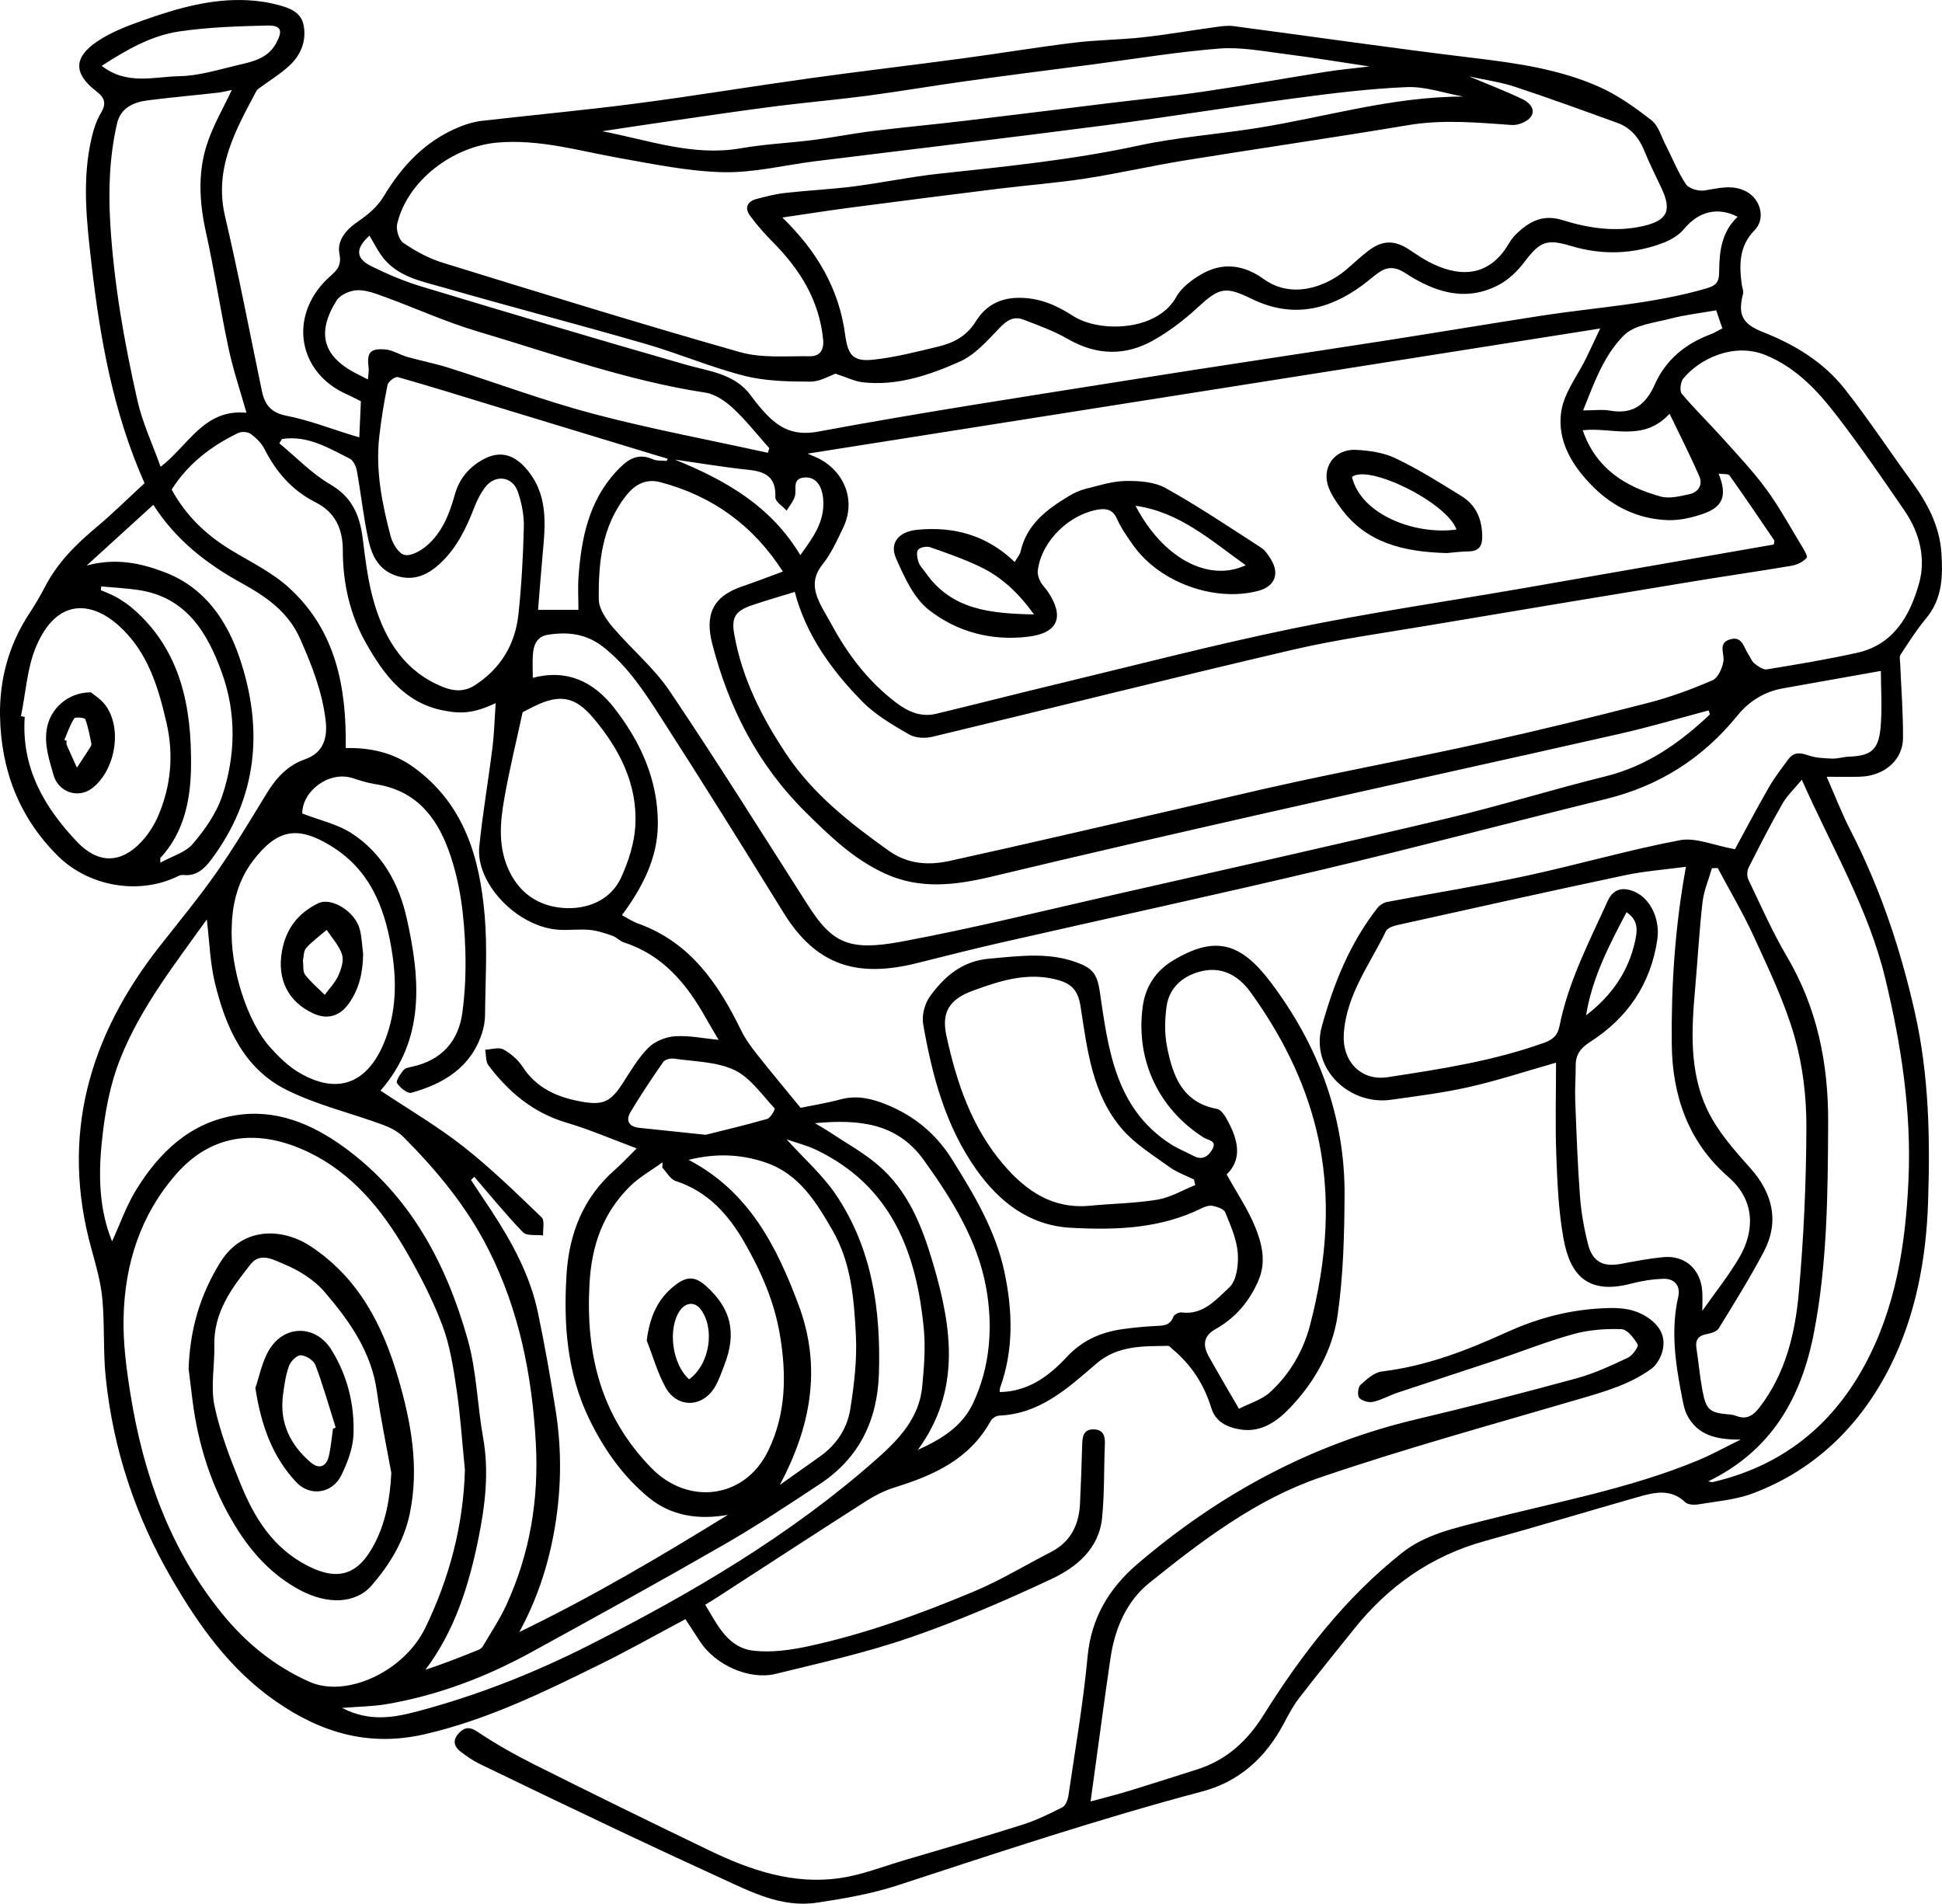 <?xml version="1.0" encoding="UTF-8"?><svg id="a" xmlns="http://www.w3.org/2000/svg" viewBox="0 0 695.78 682.03"><defs><style>.b{stroke-width:0px;}</style></defs><path class="b" d="m51.79,173.11c-11.28-25.41-15.92-51.73-19-78.47-1.75-15.18-3.5-30.33.08-45.46.71-3.02,1.74-6.11,3.32-8.75,1.97-3.3,1.34-5.41-1.52-7.6-8.34-6.36-8.48-12.23.27-18.05,4.85-3.23,10.5-5.44,16.04-7.39C63.19,3.07,75.63-.61,88.83.09c3.61.19,7.27.72,10.75,1.66,3.99,1.08,8.28,2.46,9.2,7.3,1.07,5.66-.99,10.65-5.08,14.45-3.27,3.04-7.18,5.4-10.79,8.07-.39.29-.83.63-1.05,1.04-7.45,14.02-15.26,27.73-11.23,44.88,4.87,20.77,8.85,41.75,13.21,62.64,1.02,4.88,3.27,7.75,8.83,8.83,8.01,1.56,15.73,4.59,23.57,6.99.77.24,1.54.45,2.49.73.19-4.36.37-8.48.57-12.92-1.54-.76-3.28-1.71-5.09-2.51-17.42-7.73-20.87-27.76-7.04-41.23,2.56-2.5,5.46-4.03,4.46-9-.99-4.91,2.4-8.81,6.8-11.78,3.42-2.32,6.88-5.27,8.96-8.75,6.69-11.19,15.16-20.18,27.43-25.1,2.43-.98,5.04-1.77,7.63-2.07,18.45-2.13,36.95-3.82,55.36-6.22,20.72-2.7,41.34-6.13,62.03-9.01,18.17-2.53,36.39-4.66,54.56-7.1,13.43-1.8,26.81-4.03,40.26-5.68,8.22-1.01,16.56-1.04,24.8-1.94,8.56-.94,17.05-2.44,25.59-3.61,2.27-.31,4.62-.7,6.85-.41,28.76,3.79,57.47,7.99,86.27,11.44,15.38,1.84,30.63,4.03,44.81,10.34,6.7,2.98,12.89,7.41,18.71,11.96,2.49,1.94,3.52,5.81,5.09,8.87,2.41,4.7,4.35,9.7,7.27,14.05,1.06,1.57,4.49,2.55,6.6,2.23,5.1-.77,10-2.28,15.02.38,5.16,2.74,7,9.75,2.98,13.84-5.59,5.69-5.56,12.39-4.61,19.46.15,1.12.72,2.33.46,3.34-1.94,7.45-.3,10.79,7.11,13.7,11.32,4.46,21.62,10.67,29.18,20.22,8.44,10.65,15.91,22.07,23.94,33.06,5.66,7.75,10.17,16.01,10.83,25.75.56,8.33.39,16.57-5.5,23.59-3.39,4.04-6.22,8.55-9.13,12.96-.49.75-.17,2.08-.13,3.14.36,8.92,1.08,17.85,1.01,26.77-.06,7.9-6.73,13.55-15.37,13.82-3.47.11-6.95.02-11.98.02,3.06,6.94,5.46,13.22,8.52,19.16,10.66,20.76,17.97,42.57,23.1,65.37,5.08,22.53,5.47,45.21,4.71,67.95-.67,20.29-4.44,40.53-13.51,58.64-10.5,20.97-26.81,37.23-49.39,45.66-6.11,2.28-12.9,2.8-19.42,3.9-1.51.25-3.72.14-4.69-.78-5.23-4.95-11.03-3.54-16.83-1.89-18.31,5.23-36.55,10.73-54.91,15.79-19.31,5.32-34.71,16.23-47.08,31.74-6.53,8.19-13.16,16.29-19.54,24.58-2.19,2.85-3.89,6.11-5.59,9.3-6.38,12.04-15.9,20.61-29.04,24.1-36.83,9.76-72.93,21.79-109.11,33.62-9.36,3.06-19.24,4.78-29.02,6.24-12.62,1.88-23.62-3.87-34.62-8.92-12.04-5.52-24.06-11.09-36.03-16.76-16.79-7.95-33.53-15.98-50.25-24.08-2.37-1.15-4.57-2.73-6.69-4.32-2.35-1.76-2.99-4.05-.87-6.42,1.96-2.19,3.76-2.81,6.81-.78,6.46,4.31,13.25,8.19,20.2,11.67,20.89,10.46,41.86,20.75,62.91,30.88,14.79,7.13,30.22,12.37,46.91,9.91,7.78-1.14,15.3-4.12,22.91-6.37,14.13-4.17,28.28-8.28,42.32-12.73,4.96-1.57,9.72-3.88,14.37-6.26,1.16-.59,1.95-2.67,2.17-4.18,2.43-16.58,5.31-33.12,6.86-49.78,1.29-13.87,7.76-24.55,17.79-33.14,29.3-25.1,62.41-43.02,100.2-51.95,19.14-4.52,38.19-9.45,57.17-14.62,6.35-1.73,12.43-4.58,18.41-7.38,1.66-.78,3.94-4.02,3.52-4.75-1.3-2.28-3.71-5.41-5.79-5.49-5.72-.21-11.69.23-17.2,1.75-9.53,2.64-18.77,6.34-28.16,9.49-11.6,3.88-23.25,7.62-34.85,11.5-2.97.99-5.77,2.63-8.79,3.3-1.54.34-3.95-.31-4.96-1.43-.75-.82-.48-3.8.42-4.63,2.23-2.04,4.95-4.5,7.71-4.83,15.71-1.89,30.2-7.45,44.4-13.92,10.38-4.73,21.04-7.78,32.5-8.58,6.23-.43,12.11-.64,17.59,2.71,4.48,2.74,7.29,6.64,6.12,12.02-.54,2.46-2.04,5.31-4.01,6.76-7.59,5.56-16.52,8.13-25.47,10.76-31.15,9.15-62.5,17.73-93.2,28.2-23,7.84-42.45,22.67-61.25,37.78-8.21,6.6-12.37,16.38-13.93,26.9-2.13,14.41-4.02,28.85-6.02,43.28-.33,2.42-.67,4.84-1.13,8.15,5.11-1.4,9.66-2.53,14.13-3.9,8.07-2.47,16.11-5.06,24.16-7.62,10.48-3.34,17.92-10.22,23.7-19.46,13.64-21.79,29.28-41.99,49.57-58.07,8.35-6.62,18.68-8.82,28.83-11.45,25.95-6.71,52.49-11.43,77.41-21.78,4.7-1.95,9.17-4.45,15.13-7.37-8.9.08-15.51-1.65-19.19-8.75-1.03-1.99-1.42-4.36-1.86-6.6-2.35-11.89-4.07-23.78-1.32-35.89.88-3.86-1.38-6.53-5.44-6.37-3.77.14-7.61.72-11.26,1.69-15.48,4.11-21.98-2.68-24.4-16.02-1.77-9.73-2.21-19.75-2.59-29.66-.42-11.05-.1-22.14-.1-33.44-11.11,3.16-21.01,6.43-31.13,8.72-9.2,2.08-18.62,3.25-27.98,4.57-14.86,2.1-29.03-11.08-24.81-26.27,4.27-15.4,10.03-29.74,19.85-42.34.81-1.04,2.22-2,3.5-2.25,16.58-3.16,33.26-5.8,49.76-9.34,18.46-3.97,36.65-9.28,55.19-12.79,5.67-1.07,12.09,1.85,19.72,3.23,3.58-6.57,7.7-14.42,12.11-22.1,2.06-3.58,4.61-6.88,7.08-10.2,1.89-2.55,4.22-2.34,7.1-1.33,2.66.94,5.67,1.04,8.54,1.16,1.94.08,3.9-.61,5.87-.68,7.78-.28,10.66-2.22,11.43-10.01.71-7.15.15-14.44.15-20.72-11.79,2.1-23.43,4.18-35.08,6.24-6.69,1.18-12.17,4.65-16.33,9.78-12.38,15.25-27.94,25.16-47.04,29.85-33.76,8.29-67.36,17.2-101.19,25.21-38.55,9.13-77.27,17.53-115.89,26.32-10,2.28-19.94,4.82-29.89,7.3-21.32,5.3-36,.94-47.76-18.12-14.47-23.45-29.06-46.84-43.98-70.01-5.8-9.01-11.67-18.03-20.32-24.95-6.22-4.98-12.86-5.72-20.13-4.57-3.95.63-5.14,3.73-5.35,7.24-.16,2.63-.03,5.28-.03,8.18,12.23-3.2,21.74,1.28,29.18,10.81,9.52,12.2,15.7,25.9,15.63,41.56-.05,12.19-5.52,22.73-12.87,32.67,1.96,1.03,3.74,2.26,5.7,2.96,18.69,6.67,28.82,21.51,37.01,38.32,1.5,3.08,3.6,5.93,5.74,8.64,4.88,6.19,9.95,12.23,15.56,19.09,3.8-.79,9.18-1.64,14.41-3.04,5.83-1.56,11.21-.23,16.45,1.91,9.79,4,17.62,10.39,23.31,19.47,7.95,12.69,15.66,25.53,18.83,40.34,2.98,13.93,3.42,27.94-1.53,41.66-.15.41-.08.9-.13,1.5,10.21-.16,17.67-5.73,23.97-12.51,5.59-6.01,12.2-8.91,19.94-10.02,3.77-.54,7.57-.89,11.37-1.12,2.83-.17,5.66.17,6.96-3.36.29-.79,1.99-1.64,2.92-1.52,7.77,1.05,12.43-4.71,17.04-8.89,2.67-2.43,3.41-8.24,3.1-12.37-.38-4.98-2.59-9.89-4.51-14.62-.49-1.2-2.81-1.93-4.43-2.29-1.16-.26-2.67.18-3.81.75-14.98,7.48-31.15,7.98-47.22,7.08-14.7-.83-25.56-9.24-33.87-21.07-10.94-15.57-15.66-33.46-18.87-51.8-.54-3.08.45-7.22,2.26-9.78,5.19-7.31,11.69-12.92,21.44-13.76,11.07-.95,22.03-2.57,32.78,1.93,4.53,1.9,5.97,4.32,6.77,9.75,3.03,20.56,5.47,41.91,25.41,54.76,2.62,1.69,5.58,2.85,8.36,4.31,3.16,1.66,5.3-.14,6.6-2.5,1.7-3.1-1.46-3.09-3.17-4.18-15.74-9.99-24.43-27.29-21.81-46.83.96-7.18,4.67-12.83,10.79-16.52,15.22-9.2,24.39-6.46,35.18,7.88,16.79,22.29,26.53,47.82,26.36,76.21-.09,14.35-.45,28.84-2.5,43-1.83,12.61-8.33,24.03-17.11,33.18-4.15,4.33-9.87,8.89-17.54,7.72-5.13-.79-9.1-2.85-10.6-7.72-2.61-8.5-7.18-15.51-13.98-21.15-.48-.4-.98-1.11-1.47-1.11-9.05.14-18.12-.2-25.73,6.36-10.17,8.75-20.17,18.01-34.78,18.62-1.07.04-2.56.96-3.07,1.9-7.48,13.62-20.24,19.44-34.19,23.76-3.69,1.14-7.28,2.94-10.54,5.03-17.91,11.43-35.7,23.05-53.54,34.6-1.23.8-2.5,1.54-4.03,2.47,4.43,7.26,8.09,15.47,17.44,16.49,6.28.68,12.94-.2,19.18-1.54,20.61-4.42,40.39-11.61,59.77-19.74,9.46-3.97,18.31-9.38,27.46-14.07,7.11-3.64,10.07-9.76,10.44-17.38.35-7.12.59-14.25.79-21.38.08-2.75.57-5.17,3.92-5.2,3.5-.03,4.34,2.18,4.2,5.33-.38,8.8-.12,17.65-1,26.4-1.13,11.15-9.26,17.73-18.31,21.96-16.47,7.71-33.26,14.95-50.43,20.87-15.72,5.42-32.06,9.09-48.24,13.04-9.5,2.32-21.63-3.26-26.99-11.49-1.72-2.64-3.45-5.27-5.32-8.11-10.38,5.52-20.46,11.21-30.82,16.31-20.2,9.96-40.39,19.81-62.62,24.92-19.99,4.59-37.13-.53-53.45-11.9-16.31-11.37-27.39-27.01-37.12-43.74-12.98-22.31-21.01-46.43-23.67-72.14-.97-9.36-.35-18.87-1.22-28.24-.56-6-2.27-11.95-3.89-17.8-11.27-40.58-.92-76.23,24.47-108.53,6.88-8.75,13.99-17.36,20.37-26.47,6.45-9.21,12.21-18.92,18.09-28.51,3.32-5.41,7.48-9.86,13.52-11.95,6.89-2.39,8.16-7.99,7.44-14-1.22-10.26-4.93-19.7-9.11-29.15-4.41-9.96-12.54-15.33-21.24-20.13-12.56-6.93-23.45-15.52-31.39-27.91-7.76,7.07-15.3,13.94-23.88,21.75,10.57-2.84,19.53-.84,28.17,2.49,14.18,5.47,22.1,17.2,26.64,30.64,8.62,25.5,6.44,50.05-10.18,72.24-2.41,3.22-5.29,6-9.9,5.5-.6-.07-1.3.08-1.85.35-14.05,6.99-32.07,3.81-43.18-7.17C6.77,292.8.37,275.8.01,256.57c-.24-13.07,3.11-25.49,10.4-36.63,2.09-3.19,4.05-6.48,5.8-9.87,4.47-8.61,11.15-15.18,18.49-21.32,5.85-4.89,11.28-10.29,17.09-15.65Zm232.96,38.96c-5.23,1.61-10.42,3.08-15.52,4.83-5.78,1.99-7.19,4.41-6.2,10.1,2.76,16,10.01,30.21,18.87,43.44,9.45,14.11,22.73,24.52,36.48,34.32,6.88,4.9,14.31,5.34,21.89,3.67,26.35-5.79,52.63-11.94,78.93-17.97,15.16-3.47,30.27-7.16,45.47-10.43,22.17-4.77,44.46-8.99,66.6-13.91,19.89-4.42,39.69-9.26,59.42-14.35,7.8-2.01,15.45-4.85,22.85-8.04,1.97-.85,3.51-4.28,3.92-6.75.48-2.83-2.12-6.58,2.42-7.92,4.4-1.3,4.86,2.96,6.53,5.38.75,1.09,1.21,2.52,2.2,3.28,1.29,1,3.1,2.31,4.45,2.09,10.78-1.76,21.58-3.56,32.24-5.92,13.16-2.9,19.01-13.32,22.25-24.83,2.55-9.06.18-18.26-5.22-26.14-7.86-11.47-15.74-22.96-24.22-33.97-6.89-8.95-14.59-17.26-25.51-21.72-11.52-4.7-23.79,1.43-29.49,8.36-1.01,1.23-1.41,4.46-.56,5.47,4.68,5.58,9.93,10.67,14.8,16.1,5.3,5.92,10.79,11.73,15.48,18.12,4.6,6.26,8.35,13.15,12.39,19.82.93,1.53,2.57,4.14,2.08,4.73-1.22,1.45-3.41,2.51-5.36,2.85-11.4,1.95-22.86,3.57-34.27,5.45-32.02,5.28-64.04,10.58-96.04,15.98-16.31,2.75-32.75,5-48.84,8.76-43,10.04-85.82,20.81-128.76,31.1-2.61.63-6.12.44-8.34-.85-5.85-3.4-11.94-6.92-16.63-11.67-11.17-11.31-20.33-24.12-24.3-39.38Zm350.75-16.99c.12-.83.32-1.26.19-1.45-5.3-7.8-10.57-15.62-16.04-23.29-.48-.68-2.3-.41-3.91-.65,3.15,7.76,1.64,11.88-5.46,14.36-3.98,1.39-8.36,2.41-12.53,2.3-10.37-.29-19.48-4.53-26.77-11.75-7.48-7.4-13.27-16.55-11.6-27.3,1.04-6.67,5.86-12.74,8.96-19.1,1.47-3.03,2.88-6.09,4.97-10.51-95.46,15.07-189.28,29.88-284.01,44.84,1.77.75,2.8,1.13,3.77,1.61,9.64,4.79,13.6,15.32,9.08,24.79-2.2,4.62-4.37,9.43-7.52,13.37-3.8,4.75-3.16,9.12-.89,13.85,1.22,2.54,2.75,4.92,4.09,7.4,5.91,10.94,13.26,20.64,23.28,28.23,4.37,3.31,8.95,5.23,14.36,3.93,14.02-3.36,27.98-6.97,42-10.33,28.48-6.84,56.85-14.25,85.52-20.17,27.25-5.63,54.82-9.64,82.25-14.39,30.14-5.23,60.28-10.51,90.27-15.74Zm-465.56,226.49c-.4.4-.79.79-1.19,1.19,2.38,3.58,4.78,7.15,7.14,10.74,7.5,11.42,14.04,23.34,16.86,36.84,2.43,11.61,4.49,23.31,6.34,35.03,2.34,14.82,2.02,29.64-.76,44.44-2.3,12.23-6.25,23.84-12.27,34.89,25.89-12.5,50.43-26.96,74.73-41.98-10.6,1.88-20.37.4-28.44-6.25-9.17-7.56-15.93-17.18-21.19-27.97-8.08-16.59-9.3-34.19-8.17-52.05.92-14.49,5.99-27.44,17.3-37.34,2.67-2.33,5.07-4.96,7.82-7.68-8.69-3.23-16.77-6.74-25.15-9.22-11.9-3.52-20.71-10.93-27.95-20.52-1.04-1.38-.82-3.71-1.18-5.61,2.2-.1,4.83-1.01,6.5-.11,2.69,1.45,5.29,3.73,6.96,6.29,4.96,7.58,12.23,10.77,20.68,12.35,7.88,1.48,10.71.31,15.01-6.33,2.88-4.46,5.61-9.18,9.3-12.89,2.3-2.31,6.22-3.9,9.52-4.13,5.09-.34,10.29.77,15.66,1.29-1.57-2.68-3.11-5.23-4.57-7.83-6.83-12.17-15.31-22.52-29.25-27.04-1.54-.5-2.78-1.93-4.32-2.46-2.66-.92-5.42-1.84-8.19-2.08-3.87-.34-7.82.27-11.68-.1-14.65-1.43-29.07-16.79-27.74-29.76,1.21-11.84,3.25-23.59,4.72-35.4.64-5.18.77-10.43,1.15-15.95-7.81,3.59-12.13,3.93-18.88,2.58-13.84-2.76-21.27-13-27.54-24.05-5.79-10.2-8.35-21.55-8.34-33.38,0-7.53-2.7-13.57-9.76-17.12-8.35-4.2-14.11-10.81-18.29-19.08-1.07-2.12-2.99-3.99-4.93-5.42-1.04-.77-3.25-.93-4.44-.36-9.73,4.66-18.05,11.05-23.89,20.29,5.08,9.36,12.31,16.23,21.15,21.61,7.08,4.31,14.79,8.02,20.84,13.52,16.8,15.28,20.7,35.59,20.36,57.47,8.64-.14,16.89,1.47,24.47,6.99,18.06,13.18,23.52,32.31,25.31,52.9,1.03,11.84.24,23.85.14,35.78-.02,2.12-.4,4.32-1.04,6.34-3.97,12.4-13.72,18.25-25.37,21.5-1.37.38-4.06-1.82-5.13-3.47-.5-.77,1.22-3.27,2.34-4.66.63-.77,2.07-.99,3.19-1.24,10.49-2.34,16.52-9.07,17.9-19.46.98-7.31,1.28-14.8,1.05-22.18-.39-12.1-1.74-24.09-5.92-35.65-4.6-12.75-12.23-21.78-26.36-23.91-2.76-.42-5.47-1.31-8.14-2.16-8.39-2.69-18.01,4.57-18.01,12.68,6.14,2.38,12.52,3.75,17.64,7.06,10.93,7.06,16.95,17.85,19.79,30.47,4.95,22.01,6.57,43.48-9.39,61.75,9.95,6.63,20.31,12.69,29.67,20.03,9.9,7.77,18.95,16.64,28.05,25.37,1.18,1.13.41,4.28.54,6.49-2.46-.33-5.86.26-7.21-1.14-6.14-6.33-11.71-13.22-17.48-19.9Zm110.37-343.63c12.38,12.02,20.3,25.54,22.49,41.95.96,7.18,2.69,9.76,10.05,8.98,7.81-.83,15.52-2.84,23.2-4.67,5.54-1.32,10.23-3.7,13.58-9.09,3.27-5.26,8.23-8.39,15.39-8.41,7.49-.03,13.56,2.69,19.37,6.45,9.49,6.15,30.21,5.59,37.01-6.73,1.87-3.38,5.57-6.15,9.03-8.16,7.63-4.43,15.15-3.45,22.35,1.73,10.26,7.37,22.45,2.56,29.32-3.19,2.8-2.34,5.42-4.92,8.34-7.1,5.05-3.76,9.37-3.68,14.6-.18,2.34,1.57,4.69,3.18,7.19,4.46,9.16,4.72,20.56,6.44,28.27-6.58.76-1.28,1.66-2.53,2.72-3.55,4.62-4.43,9.46-7.19,16.48-5.02,9.36,2.91,19.03,4.41,28.91,2.18,8.77-1.99,10.5-5.47,6.62-13.71-2.05-4.35-4.23-8.65-6.03-13.11-1.91-4.72-4.86-8.4-9.67-10.14-12.24-4.45-24.48-8.9-36.84-12.98-5.08-1.68-10.47-2.4-16.34-3.69,6.91,2.9,13.17,5.28,19.19,8.17,2.34,1.12,4.9,3.66,2.86,6.38-1.29,1.72-4.51,3.01-6.75,2.85-12.39-.87-24.67-2.04-37.13.05-26.61,4.47-53.33,8.31-79.97,12.63-11.92,1.93-23.72,4.65-35.66,6.5-10.3,1.59-20.72,2.37-31.07,3.65-17.55,2.17-35.1,4.41-52.63,6.71-8.18,1.07-16.33,2.36-24.88,3.61Zm-113.75,448.59c-.96-9.55-1.57-19.15-2.97-28.64-1.16-7.82-2.35-15.84-5.13-23.16-3.56-9.36-8.24-18.4-13.3-27.07-8.49-14.53-19.18-27.48-34.62-34.87-17.76-8.52-34.56-6.84-47.43,7.87-12.83,14.66-18.37,32.18-18.83,51.22-.22,9.18.99,18.49,2.46,27.59,4.61,28.72,14.12,55.5,32.69,78.45,8.59,10.62,18.89,19.02,31.45,24.62,13.15,5.86,33.88-3.58,41.54-19.42,8.61-17.82,13.6-36.6,14.15-56.58Zm446.07-270.59c-.16-.47-.32-.94-.48-1.42-10.52,2.79-20.97,5.92-31.58,8.32-42.15,9.55-84.37,18.79-126.53,28.33-32.77,7.42-65.52,14.92-98.19,22.76-13.19,3.17-26.06,4.92-38.91-1.02-11.19-5.16-19.73-13.45-28.38-22.02-17.09-16.92-27.45-37.31-33.36-60.17-2.68-10.36.02-16.99,10.66-20.61,4.77-1.62,9.47-3.45,14.63-5.34-10.71-16.66-25.35-27.12-43.87-32.01-4.74-1.25-8.8.33-12.34,4.86-8.71,11.14-9.89,24.03-9.74,37.18.04,3.32,2.61,7.07,4.94,9.83,6.63,7.84,14.8,14.57,20.48,23,16.96,25.18,33.07,50.93,49.41,76.52,8.8,13.78,14.76,16.7,33.58,13.21,25.69-4.77,51.08-11.11,76.58-16.89,39.52-8.97,79.08-17.81,118.51-27.16,19.16-4.54,38-10.43,57.12-15.15,14.9-3.68,26.69-12,37.48-22.22Zm-88.43-221.35c-6.72-1.21-13.49-3.65-20.15-3.38-13.54.55-27.05,2.25-40.5,4.04-22.62,3.01-45.14,6.71-67.77,9.66-34.5,4.49-69.06,8.56-103.59,12.84-11.01,1.37-22.03,4.18-32.99,3.94-12.47-.27-24.93-2.88-37.29-5.07-14.45-2.56-28.5-6.82-43.61-5.55-15.9,1.34-32.31,13.51-35.99,29.11-.49,2.06.59,5.73,2.18,6.82,4.3,2.93,9.06,5.56,14.02,7.09,35.45,10.95,70.9,21.93,106.59,32.06,7.88,2.24,16.7,1.36,25.1,1.48,3.43.05,5.1-2.12,4.71-6-1.38-13.94-8.2-24.96-17.79-34.66-3.02-3.05-5.91-6.29-8.44-9.75-2.04-2.81-.86-5.11,2.45-5.96,3.36-.87,6.76-1.76,10.2-2.14,8.21-.92,16.48-1.3,24.67-2.35,10.14-1.3,20.19-3.44,30.35-4.53,23.91-2.57,47.79-4.95,71.37-10.05,13.87-3,28.15-4.04,42.2-6.25,24.61-3.87,48.72-11.34,74.26-11.34Zm85.68,435.08c4.78-6.82,9.56-12.76,13.35-19.28,5.21-8.96,5.98-20.07-4-28.73-14.28-12.38-20.08-29.02-20.27-47.5-.22-20.98,1.12-41.9,5.08-63.62-7.4,1-14.73,1.53-21.86,3.03-27.21,5.76-54.35,11.81-81.5,17.84-1.49.33-3.57,1.04-4.12,2.18-5.78,11.99-14.24,22.78-15.11,36.95-.59,9.59,6.07,16.85,15.73,15.38,18.97-2.89,37.92-5.81,56.12-12.35,3.3-1.19,4.81-2.81,5.44-5.98,3.17-15.93,10.66-30.23,17.28-44.83,2.01-4.42,5.62-5.2,10.05-3.08,5.4,2.58,8.78,9.81,7.7,17.03-2.36,15.87-10.7,28.03-24.03,36.56-3.53,2.26-5.22,4.58-5.2,8.55.02,4.13-.33,8.27-.17,12.39.44,11.44.84,22.9,1.7,34.32.43,5.75,1.44,11.52,2.86,17.11,1.64,6.48,5.42,8.37,11.93,7.14,5.01-.95,10.04-1.91,15.11-2.39,7.78-.74,13.43,4.43,13.92,12.35.13,2.06.02,4.13.02,6.94Zm12.66-392.02c-7.23-3.66-13.98-1.86-19.12,4.32-1.82,2.19-4.63,3.93-7.33,4.97-10.87,4.16-22,4.56-33.18,1.19-8.77-2.64-11.17-1.61-16.64,5.6-2.45,3.23-5.61,6.36-9.13,8.25-12,6.43-23.24,2.65-33.66-4.15-3.73-2.44-6.62-2.32-9.87.06-1.88,1.37-3.62,2.92-5.49,4.3-12.29,9.08-25.39,11.85-39.65,4.89-9.59-4.68-11.65-4.06-19.66,3.34-4.69,4.33-9.92,8.29-15.46,11.44-10.15,5.76-20.46,5.52-30.79-.43-4.99-2.87-10.51-4.87-15.92-6.93-3.53-1.35-5.99.33-8.62,3.09-4.28,4.49-8.76,9.58-14.22,12-10.86,4.82-22.33,8.73-34.62,7.38-2.93-.32-5.73-1.76-9.84-3.09-1.9.64-5.47,2.86-9.04,2.85-7.91-.03-16.06-.17-23.65-2.1-12-3.05-23.51-8.01-35.43-11.45-24.03-6.94-48.24-13.25-72.28-20.16-8.16-2.35-17.01-3.9-22.42-11.67-1.53-2.19-2.75-4.6-4.14-6.94-5.03,4.54-5.02,8.11.52,10.88,5.75,2.87,11.75,5.43,17.89,7.29,31.53,9.53,63.1,18.96,94.77,28.03,8.59,2.46,17.73,3.19,23.56,11.23,1.17,1.62,2.41,3.19,3.72,4.69,5.37,6.14,10.59,9.9,20.3,8.1,37.14-6.91,74.51-12.59,111.83-18.53,30.29-4.82,60.62-9.3,90.93-14.01,18.78-2.92,37.52-6.07,56.31-8.98,19.77-3.06,39.84-4.14,59.21-9.8,3.86-1.13,4.5-2.63,4.52-6.04.05-7.18.87-14.24,6.61-19.58ZM74.1,329.4c-11.51,16.11-23.57,31.36-30.89,49.63-3.92,9.78-5.7,19.87-6.75,30.32-1.24,12.32-.86,24.22,3.7,35.38,2.82-6.13,5.12-12.81,8.75-18.66,8.22-13.25,19.12-23.72,35.16-26.44,14.65-2.49,27.6,2.97,39.16,11.35,23.67,17.17,36.66,41.64,44.36,68.98,3.19,11.34,3.42,23.49,5.51,35.18,2.18,12.2.71,24.26-1.68,36.03-3.38,16.66-8.39,32.95-18.99,47.05,6.58-2.16,12.86-4.65,19.12-7.19.54-.22,1.11-.67,1.41-1.17,2.85-4.86,6.02-9.58,8.37-14.67,8.56-18.55,11.79-38.05,10.63-58.5-1.37-24.11-5.96-47.28-16.93-69.01-7.74-15.34-18.52-28.33-30.53-40.38-1.97-1.98-4.77-3.39-7.44-4.37-11.47-4.21-23.59-7.05-34.44-12.48-15.36-7.68-21.84-22.6-25.65-38.45-1.71-7.13-1.91-14.63-2.87-22.6Zm537.88,201.33c1.02.16,1.37.32,1.66.25,24.41-5.67,42.4-19.78,54.32-41.68,11.29-20.74,14.77-43.45,15.81-66.57,1.11-24.51-2.61-48.51-8.36-72.35-5.99-24.81-18.97-46.47-29.86-71.03-2.77,3.38-5.34,5.76-6.99,8.67-4.26,7.47-8.19,15.13-12.06,22.81-.59,1.16-.67,3.08-.12,4.23,4.45,9.27,8.59,18.74,13.8,27.58,10.88,18.44,14.91,38.35,14.81,59.49-.12,25.2-.27,50.36-5.08,75.26-4.51,23.36-15.12,42.28-37.94,53.36Zm-374.68-112.38l.07-1.93c-3.96,2.88-8.37,5.31-11.79,8.73-9.54,9.51-13.61,20.99-14.37,34.74-1.41,25.29,4.03,47.47,22.17,66.05,13.26,13.59,33.49,10.99,41.82-6.11,6.48-13.31,6.63-27.31,4.22-41.62-2.02-11.96-6.76-22.78-12.75-33.17-5.79-10.03-13.11-18.19-24.61-21.93-1.9-.62-3.18-3.12-4.75-4.76Zm378.11-107.37c-.69.03-1.37.06-2.06.08-1.16,4.05-2.9,8.03-3.37,12.16-1.19,10.37-1.74,20.81-2.67,31.21-1.3,14.65-2.06,29.51,4.33,43.06,3.65,7.73,9.67,14.54,15.47,21.01,8.1,9.04,10.46,19.32,4.78,30.04-4.95,9.35-10.56,18.36-16.1,27.38-.69,1.12-2.68,1.74-4.18,2.01-3.05.54-4.29,1.99-3.81,5.11.76,4.9,1.18,9.87,2.08,14.74,1.38,7.49,2.56,8.4,10.06,9.01.82.07,1.64.29,2.41.58,3.66,1.35,5.99-.46,8.08-3.18,9.23-12.01,12.7-26.26,14.01-40.74,1.8-19.91,2.71-39.96,2.75-59.96.02-10.77-1.32-21.89-4.28-32.21-3.48-12.15-9.07-23.74-14.34-35.31-3.89-8.55-8.73-16.68-13.14-24.99Zm-171.51,193.75c3.93-2.02,8.15-3.24,11.08-5.9,7.15-6.49,12-14.91,14.39-24.1,5.99-23,7.95-46.32,2.29-69.77-4.38-18.14-12.76-34.44-23.6-49.47-4.47-6.2-10.73-9.6-18.63-7.27-6.16,1.82-10.61,5.96-11.49,12.49-.63,4.66-.73,9.63.17,14.22,2.03,10.38,5.41,20.07,17.92,22.35,1.18.21,2.38,1.74,3.08,2.94,4.28,7.34,6.41,14.73.38,20.54,3.73,6.74,7.6,12.46,10.17,18.71,2.49,6.07,4.09,12.58,1.21,19.3-3.25,7.58-8.3,13.44-15.45,17.46-4.28,2.41-4.53,5.77-2.41,9.6,3.37,6.07,6.92,12.04,10.89,18.9ZM88.3,147.87c-2.27-8.05-4.78-15.4-6.38-22.94-2.96-13.9-5.1-27.98-8.16-41.85-2.29-10.4-2.93-20.78.22-30.86,2.2-7.06,6.1-13.59,9.07-19.99-1.1.22-2.99.75-4.92.97-8.38.95-16.79,1.68-25.16,2.75-5.15.66-9.76,2.67-11.06,8.38-2.69,11.84-3.13,23.69-2.39,35.94,1.3,21.43,5.01,42.36,9.7,63.16,1.82,8.06,5.43,15.71,8.33,23.81,10.15-7.85,15.58-20.81,30.75-19.37Zm339.93,276.71c-.15-.66-.3-1.32-.45-1.99-2.94-1.46-6.13-2.56-8.75-4.46-5.83-4.23-12.21-8.13-16.87-13.47-10.86-12.46-12.61-28.59-15.01-44.07-.92-5.96-3.4-8.27-8.57-9.61-10.6-2.75-20.33.4-30.04,3.96-8.26,3.03-11.31,7.55-9.47,16.06,3.63,16.75,9.02,32.87,20.45,46.22,8.13,9.5,17.67,16.03,30.98,14.75,8.08-.78,16.26-.85,24.24-2.18,4.65-.78,9-3.41,13.48-5.21ZM238.83,165.14c.14-.26.27-.53.41-.79-1.55-.46-3.09-.91-4.64-1.38-18.66-5.67-37.32-11.34-55.98-17.03-12.02-3.66-24.01-7.42-36.1-10.84-.94-.26-3.42,1.6-3.66,2.79-1.28,6.13-2.28,12.34-2.98,18.57-1.37,12.19,1.02,24.05,4.1,35.72.68,2.57,2.78,6.05,4.89,6.61,2.21.58,5.65-1.32,7.78-3.08,5.7-4.73,8.33-11.42,10.27-18.39,1.6-5.75,5.03-9.93,10.32-12.79,5.65-3.04,10.56-1.84,14.9,2.95,8.43,9.3,7.28,20.26,6.26,31.33-.62,6.69-1.1,13.39-1.62,19.68h14.46c0-3.98-.24-7.95.04-11.89.99-13.76,3.67-26.97,13.44-37.61,3.57-3.89,7.35-7.06,13.22-4.44,1.43.64,3.25.41,4.88.58Zm-23.12-118.14c16.63,3.19,32.62,9.12,49.73,6.12,8.62-1.51,17.43-1.88,26.12-2.99,7.05-.9,14.04-2.31,21.09-3.18,10.82-1.34,21.68-2.32,32.5-3.61,17.44-2.07,34.87-4.27,52.31-6.4,11.32-1.38,22.67-2.5,33.95-4.15,14.55-2.14,29.02-4.75,43.55-7.05,4.84-.77,9.72-1.21,15.7-1.93-11.07-1.65-20.85-3.29-30.69-4.52-7.7-.97-15.55-2.5-23.18-1.89-15.12,1.2-30.14,3.7-45.2,5.67-15.09,1.97-30.19,3.88-45.27,5.97-11.8,1.64-23.55,3.66-35.36,5.23-11,1.46-22.06,2.4-33.07,3.8-11.97,1.53-23.91,3.31-35.85,5.03-8.79,1.26-17.56,2.61-26.34,3.92ZM83.05,331.74c-.79,15.01,5.69,34.5,13.65,43.38,3.08,3.44,6.52,6.85,10.45,9.16,15.69,9.22,26.27,2,31.58-13.73,3.39-10.02,3.29-20.32,1.5-30.84-2.58-15.2-7.97-28.31-21.78-36.72-11.97-7.28-19.14-5.85-27.69,5.23-6.15,7.96-7.56,17.1-7.72,23.52Zm198.78,76.46c6.33,7,12.88,12.75,17.6,19.73,13.05,19.34,16.18,41.36,15.47,64.19-.52,16.69-7.04,30.22-21.12,39.53-11.35,7.51-22.73,15.04-34.52,21.82-22.87,13.15-45.97,25.9-69.1,38.57-16.22,8.88-33.39,15.38-51.69,18.51-4.84.83-9.82.85-15.91,1.34,9.8,5.09,18.51,3.49,27.21,1.18,21.36-5.69,41.74-13.73,61.49-23.75,36.55-18.54,71.7-39.12,102.56-66.36,8.02-7.08,15.54-14.8,16.6-26.25.63-6.77,1.21-13.67.58-20.4-2.57-27.56-11.62-51.48-38.67-64.4-3.23-1.54-6.77-2.41-10.49-3.7ZM7.52,256.58l1.34.28c-1.26,18.11,6.9,32.31,18.84,44.83,7.42,7.78,15.55,7.78,22.91-.06,2.55-2.72,4.69-6.08,6.15-9.52,4.53-10.66,5.5-21.89,2.9-33.12-2.96-12.83-6.68-25.42-17.03-34.77-10.1-9.12-22.46-9.79-29.72,7.49-3.23,7.69-3.68,16.54-5.4,24.86Zm179.73-1.43c-2.24,10.38-4.76,20.6-6.57,30.95-1.54,8.77-2.33,17.54,1.87,26.18,4.31,8.87,11.94,12.87,20.68,13.08,7.79.19,15.71-3.11,19.29-10.93,2.68-5.86,4.8-12.46,5.12-18.83.73-14.75-5.69-27.22-15.01-38.3-6.44-7.65-11.89-8.78-20.99-4.37-1.49.72-2.96,1.5-4.38,2.22Zm-86.17-97.9l-1.02,1.55c6.07,5.01,11.63,10.88,18.34,14.79,7.92,4.62,10.54,11.18,11.58,19.51.98,7.88,1.95,15.89,4.24,23.44,3.98,13.1,10.99,24.19,24.55,29.61,3.93,1.57,7.71,1.72,11.4-.67,9.25-6,14.44-14.66,15.58-25.43,1.1-10.37,1.68-20.83,1.93-31.26.1-4.19-.77-8.6-2.14-12.59-1.9-5.56-8.09-6.35-11.67-1.7-1.69,2.2-2.97,4.8-3.98,7.4-2.91,7.5-6.36,14.63-12.41,20.15-4.55,4.15-9.6,6.33-15.93,4.07-5.95-2.13-8.31-7.12-9.5-12.43-1.83-8.22-2.68-16.65-4.18-24.95-.29-1.61-1.25-3.76-2.53-4.41-7.63-3.83-15.1-8.45-24.27-7.06Zm30.73-21.33c.14-1.8.4-2.9.27-3.94-.7-5.6.37-7.2,5.86-6.8,2.7.2,5.27,1.93,7.97,2.69,4.93,1.39,9.98,2.36,14.85,3.9,17.36,5.49,34.47,11.92,52.06,16.55,20.55,5.42,41.5,9.33,62.28,13.9.18-.55.36-1.1.54-1.64-4.29-4.81-8.3-9.93-12.99-14.31-2.72-2.54-6.38-5.06-9.92-5.6-28.05-4.27-54.63-13.94-81.64-21.94-11.24-3.33-22.01-8.25-33.05-12.28-3.23-1.18-6.69-2.57-10-2.48-2.58.08-6.17,1.64-7.46,3.7-7.49,12.02-4.7,20.51,8.16,26.71.74.35,1.46.74,3.07,1.55Zm147.64,396.04c4.8-3.4,9.6-6.79,14.39-10.2,5.84-4.16,9.69-9.97,10.78-16.81,1.41-8.8,2.48-17.86,2.02-26.72-.66-12.81-1.65-25.8-8.34-37.39-5.86-10.15-11.94-20.17-23.82-24.29-8.89-3.09-18.02-3.44-27.76-1.02,21.59,11.33,31.5,30.86,39.39,51.96,8.44,22.57,4.33,43.7-6.68,64.46Zm49.4-12.52c8.25-3.73,15.77-8.22,19.77-16.69,6.25-13.24,7.16-27.65,4.7-41.37-3.03-16.94-12.26-31.74-22.32-45.74-9.48-13.19-22.92-14.75-39.01-13.24,2.5,1.51,3.87,2.27,5.17,3.14,5.79,3.86,11.98,7.25,17.26,11.72,10.94,9.26,15.94,22.03,19.9,35.46,6.77,22.97,10.06,45.48-5.47,66.72ZM36.26,210.11c-.04.44-.09.88-.13,1.32,1.93.86,3.94,1.57,5.75,2.62,2,1.16,3.96,2.47,5.7,3.98,17.41,15.05,21.12,35.61,20.86,56.78-.14,11.43-2.41,23.38-10.99,32.57-.07.07,0,.26,0,1.68,4.29-2.37,9.01-3.64,11.61-6.71,4.31-5.08,8.46-10.92,10.54-17.16,4.83-14.47,5.13-29.58-.05-44.01-5.16-14.39-12.74-27.27-30.02-29.81-4.39-.64-8.84-.86-13.27-1.27Zm216.6,196.44c6.13-1.54,14.14-3.42,22.04-5.69,1.21-.35,2.89-3.51,2.65-3.76-4.59-4.86-8.7-11.03-14.42-13.74-6.43-3.04-14.35-3.01-21.66-4.09-1.23-.18-3.22.3-3.84,1.19-4.07,5.83-8.02,11.77-11.68,17.87-1.92,3.2-.62,5.35,3.2,5.75,7.2.75,14.39,1.51,23.71,2.48ZM614.88,111.17c-5.84,1.03-11.26,1.64-16.49,3.01-5.7,1.49-12.72,2.17-16.51,5.9-7.12,7.02-10.64,16.83-14.69,26.96,3.85,0,6.87-.42,9.72.08,8.18,1.42,12.75-2.15,16.01-9.46,3.87-8.68,10.87-14.48,19.82-17.84,1.48-.56,2.85-1.4,4.35-2.16-.8-2.35-1.43-4.2-2.21-6.49ZM36.42,23.59c9.13,7.06,18.79,3.86,27.8,3.71,7.14-.12,14.28-2.42,21.34-4.06,5.12-1.19,10.38-2.35,13.31-7.64,2.55-4.61,1.97-6.58-3.22-6.45-10.52.25-21.13.59-31.51,2.13-10.01,1.48-18.82,6.59-27.73,12.32Zm530.64,130.56c4.7,13.67,15.2,20.25,27.96,23.75,3.14.86,6.94-.14,10.32-.87,3.23-.7,4.79-3.43,3.48-6.43-3.22-7.39-6.9-14.58-10.65-22.37-9.47,10.31-20.73,4.7-31.1,5.92Zm-280.32,44.75c4.33-6.08,8.9-11.87,8.19-20.11-.41-4.78-2.64-7.94-6.52-7.73-4.84.26-2.87,4.21-3.63,6.78-.55,1.83-1.94,3.42-2.95,5.11-1.42-1.6-4.11-3.26-4.04-4.79.31-6.91-3.18-9.16-9.39-9.81-8.9-.93-17.73-2.43-26.6-3.69,18.14,7.37,34.4,16.6,44.94,34.24Zm296.01,127.93c-6.24,11.82-12.34,23.56-14.49,36.93,9.03-6.92,15.2-15.6,17.58-26.68.78-3.63,1.29-7.33-3.09-10.25Z"/><path class="b" d="m363.56,201.37c1-1.75,1.84-2.69,2.09-3.76,2.2-9.78,9.44-15.14,17.33-19.9,1.82-1.1,3.84-2.04,5.9-2.55,4.76-1.18,9.58-2.76,14.4-2.84,4.81-.08,10.31.3,14.35,2.55,11.69,6.51,22.83,13.99,34.08,21.26,1.59,1.03,2.81,2.85,3.8,4.54,2.99,5.11,1.08,9.47-4.65,11-15.55,4.15-35.26-2.91-44.72-16.13-2.21-3.09-4.45-6.27-5.98-9.72-1.41-3.16-3.68-3.7-6.43-3.3-10.24,1.52-20.58,11.01-21.92,21.98-.15,1.23.35,2.68.93,3.83.66,1.31,1.83,2.35,2.66,3.59,6.13,9.15,3.67,14.93-7.15,16.21-13.06,1.55-25.44-1.74-35.46-9.63-5.44-4.28-8.82-11.79-11.75-18.46-2.51-5.71,1.19-9.61,7.54-10.23,13.26-1.3,24.99,1.96,35,11.56Zm6.92,18.77c-5.68-7.88-11.74-13.44-19.27-17.06-5.78-2.77-11.88-4.91-17.94-7.02-1.26-.44-3.64-.01-4.34.91-.71.93-.29,3.06.19,4.48.46,1.35,1.63,2.46,2.48,3.68,9.31,13.4,23.27,14.69,38.89,15Zm36.37-38.94c9.62,18.58,26.01,27.6,39.47,21.3-12.42-8.82-23.6-19.04-39.47-21.3Z"/><path class="b" d="m518.36,198.15c-15.56-.44-28.77-3.59-37.91-16.03-1.66-2.26-3.31-4.65-4.34-7.24-2.85-7.14,1.81-14.06,9.6-13.71,4.84.22,10.04.98,14.33,3.04,8.2,3.93,15.98,8.79,23.72,13.62,4.98,3.11,7.16,8,7.29,13.95.09,3.65-.92,5.7-4.9,5.77-2.97.05-5.94.45-7.79.6Zm3.46-8.43c-3.33-9.62-31.43-23.52-37.43-18.86,3.19,13.49,22.49,20.9,37.43,18.86Z"/><path class="b" d="m67.58,490.39c.45-13.83,4-26.34,11.38-38.19,8.15-13.09,22.58-12.16,32.38-5.66,17.21,11.4,25.86,28.32,31.41,47.45,4.62,15.9,7.5,31.91,4.04,48.42-2.06,9.81-7.25,18.26-13.65,25.62-5.79,6.65-15.9,6.87-25.71,1.62-9.87-5.27-17.2-13.28-23.01-22.71-8.57-13.92-13.41-29.14-15.46-45.31-.47-3.74-.92-7.48-1.38-11.23Zm72.62,37.31c-1.75-9.74-3.81-19.43-5.17-29.22-1.97-14.19-9.87-25.27-18.72-35.6-3.72-4.34-9.16-7.76-14.49-9.95-3.36-1.38-8.45-4.48-11.94-.1-6.79,8.53-13.36,17.29-13.09,29.14.16,7.25-1.38,14.77.06,21.7,2.01,9.62,5.67,18.98,9.41,28.13,4.96,12.13,11.63,22.93,24.12,29.26,10.92,5.53,18,3.01,23.65-7.69,4.23-8,5.7-16.54,6.17-25.67Z"/><path class="b" d="m231.71,480.22c1.09-8.39,3.87-14.99,10.31-19.88,4.22-3.2,7.07-3.09,11.04.49,8.93,8.05,10.94,16.73,6.45,28.25-1.07,2.74-1.99,5.61-3.53,8.08-4.52,7.25-13.48,7.32-17.57-.17-2.87-5.24-4.51-11.15-6.7-16.76Zm15.19,13.93c7.43-5.34,9.39-18.3,4.05-25.18-2.05-2.64-5.29-2.4-7.33.54-4.46,6.44-2.87,19.16,3.27,24.64Z"/><path class="b" d="m130.11,341.78c-.11,6.47-1.33,12.48-5.2,17.84-3.19,4.42-7.56,5.77-12.51,3.53-9.19-4.15-13.22-12.3-11.36-22.5,1.45-7.94,5.79-13.56,12.99-17.05,4.67-2.27,13.24,2.97,14.87,9.33.73,2.86.83,5.89,1.21,8.85Zm-21.58,2.34c.24,1.89-.09,3.95.78,5.08,2.04,2.65,4.65,4.85,7.03,7.23,1.65-2.26,3.71-4.34,4.84-6.83,1.05-2.33,2.07-5.4,1.37-7.6-1.02-3.21-3.58-5.93-5.49-8.85-2.49,2.13-5.19,4.07-7.36,6.49-.95,1.06-.84,3.08-1.16,4.49Z"/><path class="b" d="m32.6,248.05c.98.85,3.49,2.37,5.13,4.55,6.25,8.31,3.6,23.33-4.64,29.74-5.02,3.91-12.18,1.56-13.94-4.75-1.5-5.39-3.29-10.46-2.42-16.26,1.05-7.03,7.27-13.34,15.88-13.29Zm-9.55,17.01c.27.12.55.23.82.35,0,.5-.16,1.06.03,1.48,1.18,2.73,2.44,5.42,3.67,8.13,1.58-2.41,3.18-4.81,4.73-7.24.26-.4.52-.97.43-1.39-.62-2.94-1.12-5.94-2.19-8.72-.22-.57-3.59-.86-3.95-.29-1.5,2.36-2.41,5.09-3.53,7.69Z"/><path class="b" d="m91.49,497.29c1.38-3.91,2.34-9.51,5.12-13.96,5.54-8.86,16.61-8.63,22.14.27,5.72,9.19,8.3,19.6,7.9,30.32-.18,4.94-2.15,10.07-4.35,14.6-3.17,6.52-11.16,7.85-16.21,2.45-8.37-8.95-12.5-20.08-14.6-33.69Zm27.81,14.6c.32-.15.65-.3.97-.45-2.36-7.48-4.49-15.04-7.25-22.37-.64-1.69-3.38-3.42-5.25-3.52-1.39-.08-3.65,2.18-4.24,3.85-1.19,3.35-1.71,6.99-2.16,10.55-1.23,9.85,2.63,17.74,9.99,24.01,2.95,2.51,5.57,1.56,6.46-2.29.74-3.2,1.01-6.51,1.48-9.77Z"/></svg>